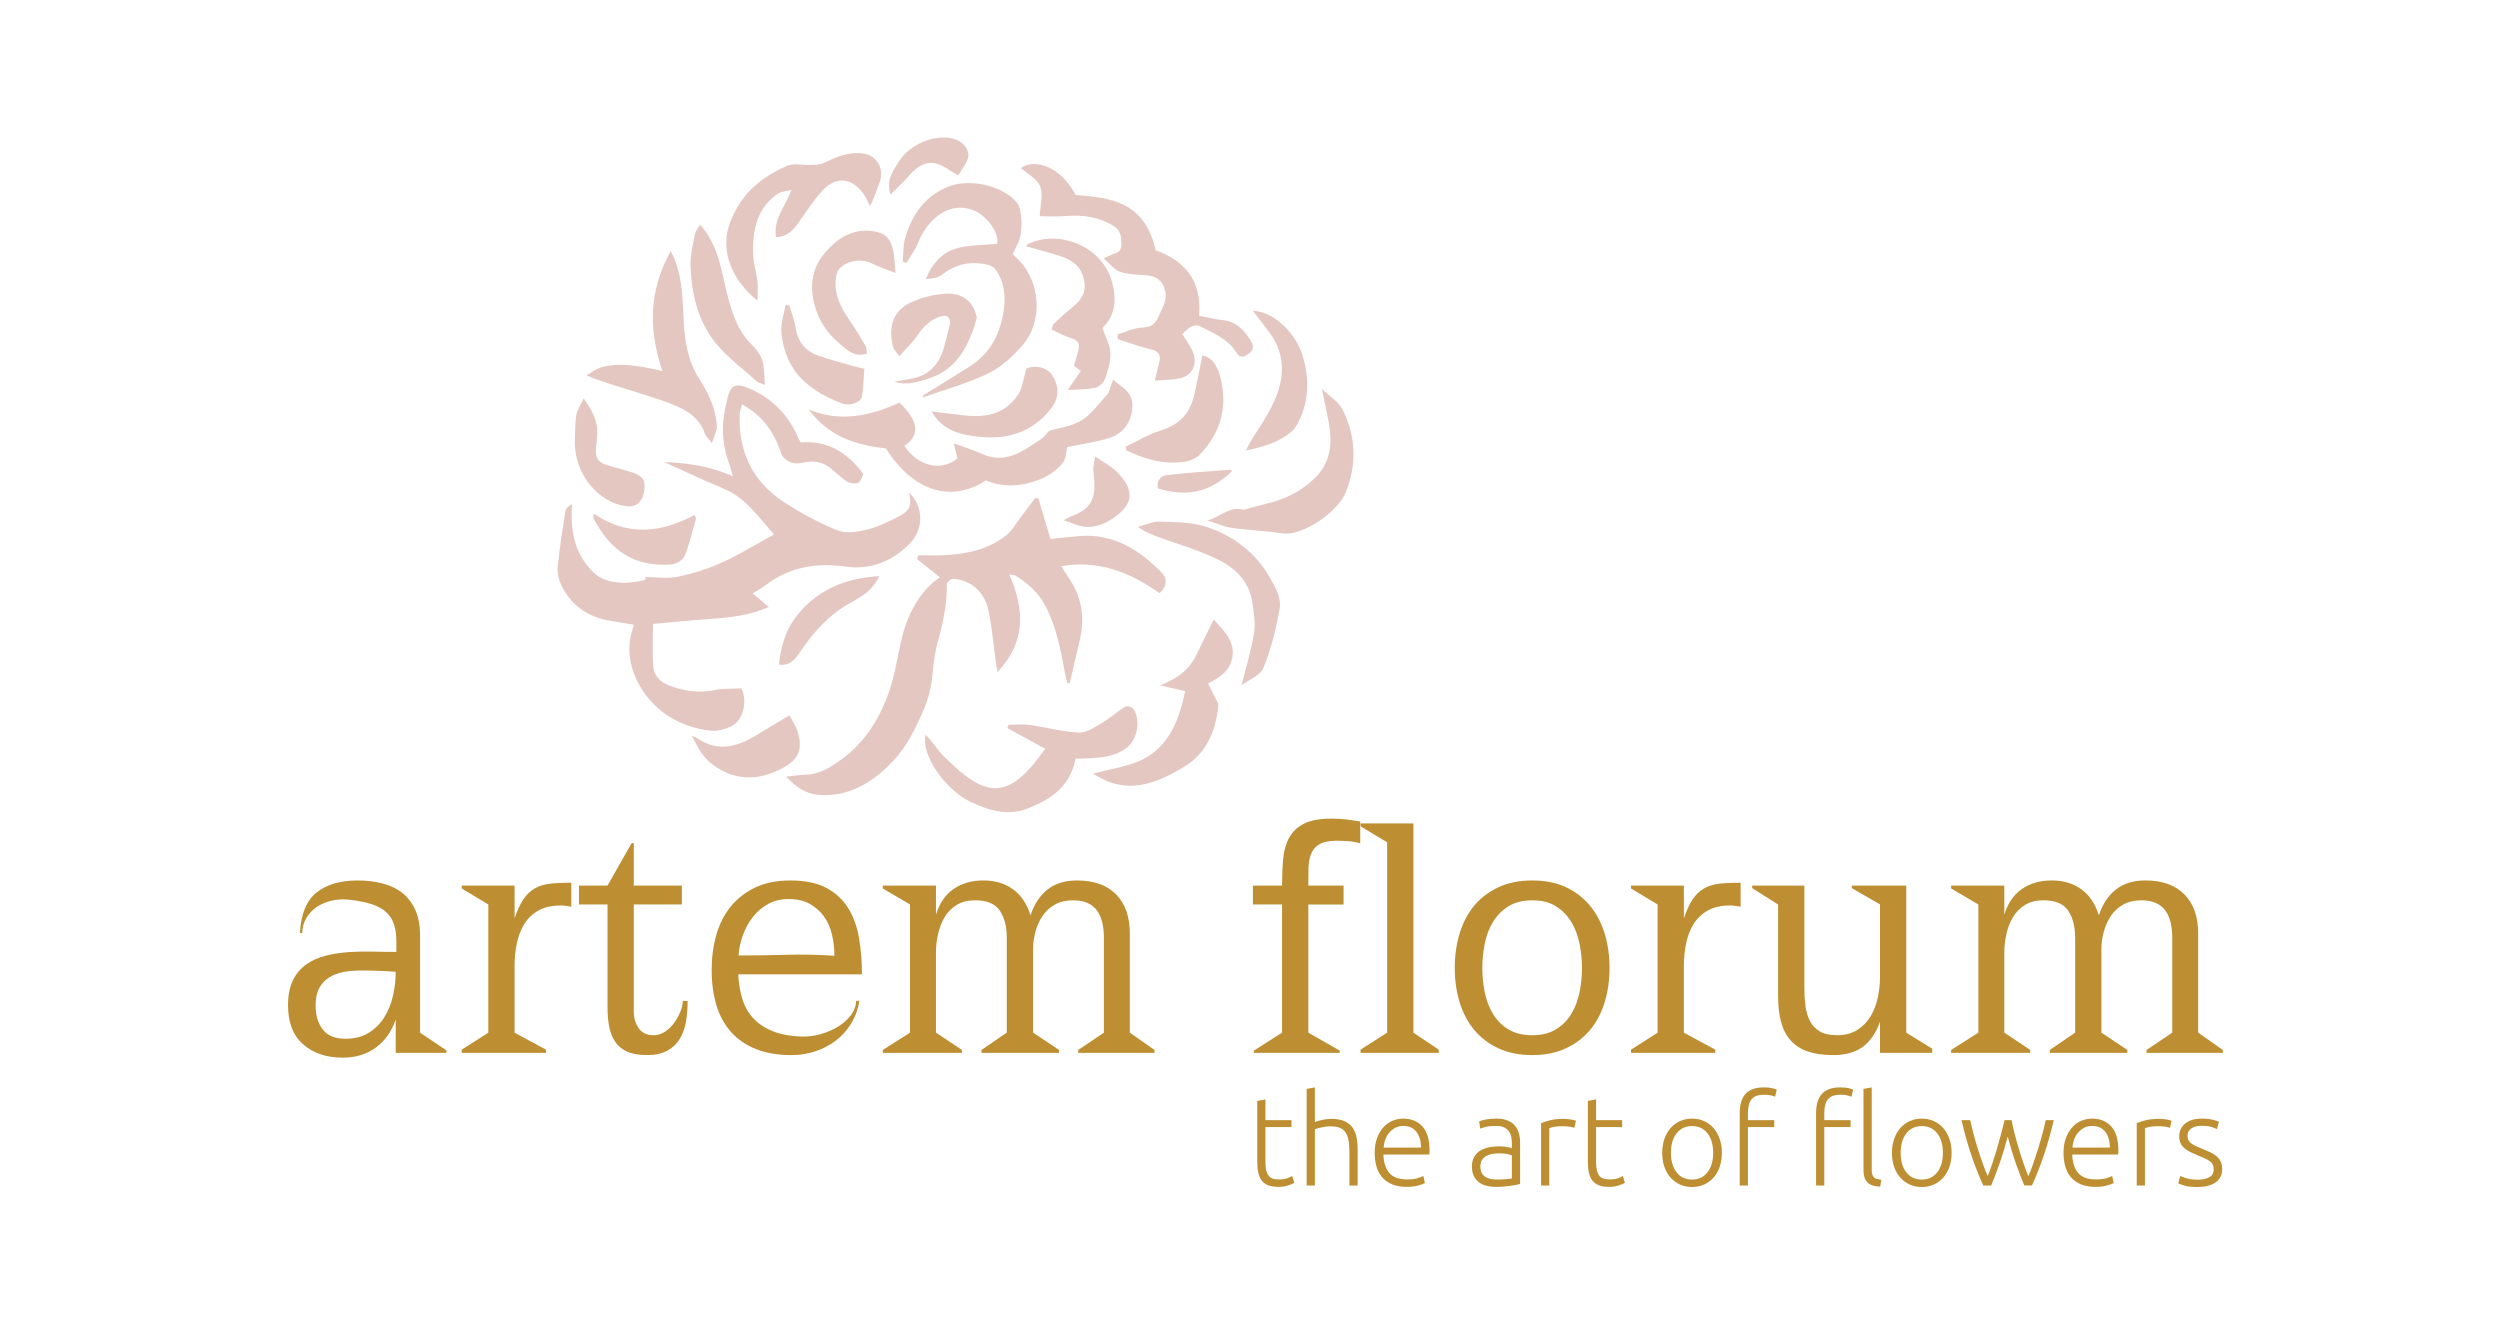<?xml version="1.0" encoding="UTF-8"?>
<svg xmlns="http://www.w3.org/2000/svg" id="a" data-name="Layer 1" width="193.858mm" height="104.246mm" viewBox="0 0 549.518 295.5">
  <rect width="549.518" height="295.5" style="fill: none; stroke-width: 0px;"></rect>
  <g>
    <path d="M165.437,130.433c1.254,1.055,2.247,1.891,3.554,2.991-4.377,1.879-8.561,2.335-12.795,2.618-4.252.284-8.495.734-12.661,1.104,0,3.147-.171,6.183.05,9.184.205,2.782,2.192,3.962,4.372,4.673,3.002.978,6.016,1.335,9.158.683,1.921-.399,3.931-.266,5.853-.37,1.418,2.787.382,7.082-2.189,8.315-1.456.698-3.222,1.18-4.764.975-6.314-.84-11.864-3.843-15.342-9.767-2.011-3.426-3.076-7.764-1.737-12.146.099-.324.22-.64.311-.967.028-.099-.012-.221-.028-.442-1.837-.3-3.703-.559-5.553-.916-4.624-.893-8.32-3.36-10.459-8.122-.504-1.121-.753-2.58-.62-3.818.435-4.067,1.057-8.113,1.719-12.144.102-.621.794-1.123,1.409-1.494-.23,4.161.07,8.069,1.974,11.423,1.128,1.987,2.806,4.097,4.679,4.939,3.004,1.349,6.352,1.05,9.512.3-.007-.202-.014-.404-.021-.606,2.423,0,4.912.394,7.252-.095,3.306-.69,6.606-1.748,9.717-3.167,3.88-1.769,7.564-4.065,11.315-6.123-3.228-3.516-6.094-7.965-10.89-9.966-4.488-1.872-8.901-3.965-13.297-5.938,4.951.208,9.981.816,15.159,3.142-.341-1.14-.509-1.83-.751-2.486-1.399-3.799-1.888-7.697-1.093-11.744.11-.559.24-1.113.345-1.673.807-4.277,1.819-4.894,5.543-3.202,4.665,2.12,8.179,5.639,10.342,10.741.129.303.316.576.506.916,5.567-.438,10.037,1.852,13.763,6.96-.326.611-.585,1.745-1.113,1.93-.76.265-1.849.099-2.56-.348-1.331-.837-2.455-2.066-3.731-3.024-1.702-1.277-3.578-1.566-5.611-1.115-.941.208-2.027.313-2.901-.016-.834-.314-1.866-1.098-2.138-1.941-1.55-4.801-4.207-8.422-8.614-10.8-.195.786-.483,1.449-.508,2.124-.326,8.61,3.117,15.038,9.671,19.303,3.759,2.446,7.73,4.618,11.819,6.255,1.926.771,4.427.343,6.539-.18,2.434-.603,4.791-1.76,7.061-2.956,2.404-1.266,2.772-2.473,2.124-5.181,3.145,3.002,3.344,7.844.273,11.088-3.97,4.193-8.898,5.927-14.228,5.193-6.342-.873-12.171,0-17.509,4.042-.859.65-1.808,1.156-2.905,1.848Z" style="fill: #e5c7c2; stroke-width: 0px;"></path>
    <path d="M206.59,126.888c-2.073-1.653-3.545-2.828-5.018-4.002.103-.276.205-.552.308-.828,1.878,0,3.759.084,5.632-.016,4.788-.257,9.474-1.163,13.499-4.231,1.417-1.08,2.392-2.882,3.547-4.375,1.008-1.304,1.986-2.637,2.977-3.957.237.017.474.034.71.052.859,2.907,1.718,5.813,2.642,8.939,1.875-.19,4.147-.466,6.426-.644,7.257-.567,13.075,2.873,18.172,8.184,1.215,1.266.864,3.295-.643,4.355-6.473-4.609-13.42-7.317-21.547-5.917.576.935,1.01,1.736,1.528,2.464,3.008,4.224,3.709,8.923,2.459,14.065-.739,3.04-1.422,6.097-2.13,9.146-.189-.005-.379-.011-.568-.016-.177-.759-.388-1.511-.526-2.279-.903-5.047-1.868-10.042-4.246-14.591-1.597-3.056-3.918-5.079-6.616-6.71-.278-.168-.657-.128-1.349-.245,3.424,7.768,3.624,14.884-2.587,21.442-.164-1.002-.284-1.66-.377-2.322-.528-3.764-.839-7.585-1.63-11.28-.883-4.123-3.931-6.657-7.78-6.905-.453-.029-1.368.784-1.361,1.191.079,4.571-.912,8.876-2.119,13.203-.717,2.572-.849,5.35-1.196,8.043-.518,4.026-2.162,7.467-3.936,10.995-2.03,4.036-4.693,7.209-7.998,9.808-3.896,3.064-8.223,4.687-13.07,4.24-2.761-.255-4.938-1.764-6.969-3.999,1.573-.159,3.005-.381,4.442-.432,2.98-.107,5.405-1.678,7.792-3.419,5.063-3.693,8.372-8.957,10.464-15.094,1.191-3.495,1.722-7.266,2.558-10.911,1.068-4.66,2.969-8.804,6.208-12.085.645-.653,1.413-1.156,2.301-1.869Z" style="fill: #e5c7c2; stroke-width: 0px;"></path>
    <path d="M242.596,56.779c.744-.34,1.283-.61,1.836-.835.948-.386,2.03-.505,2.047-2.104.017-1.623-.119-3.14-1.503-4.037-3.331-2.158-6.959-2.623-10.75-2.309-1.92.159-3.859.028-5.684.028.094-2.267.794-4.734.097-6.539-.662-1.716-2.784-2.74-4.227-4.035,2.583-2.074,8.575-.75,12.018,5.912,7.665.587,15.202,1.429,17.593,12.156,6.087,2.156,10.208,6.384,9.555,14.392,1.766.333,3.464.778,5.184.949,2.853.283,4.669,2.118,6.189,4.571.649,1.047.611,1.94-.286,2.679-.866.713-1.992,1.317-2.739.09-2.041-3.352-5.332-4.491-8.364-6.081-.477-.25-1.288-.068-1.807.22-.717.398-1.303,1.086-1.881,1.594.743,1.204,1.597,2.331,2.194,3.606,1.31,2.797.14,5.491-2.719,6.117-1.675.366-3.421.338-5.507.52.367-1.544.598-2.677.907-3.783.506-1.81.019-2.686-1.741-3.092-2.469-.569-4.873-1.486-7.305-2.253-.016-.348-.032-.695-.048-1.043,1.814-.535,3.62-1.454,5.444-1.498,1.916-.047,2.884-.789,3.638-2.618.745-1.807,1.916-3.397,1.335-5.603-.552-2.096-1.847-3.105-4.155-3.277-1.933-.144-3.936-.164-5.754-.789-1.254-.432-2.246-1.802-3.569-2.937Z" style="fill: #e5c7c2; stroke-width: 0px;"></path>
    <path d="M198.794,97.999c2.911,4.452,8.022,5.737,11.666,2.784-.244-.988-.504-2.044-.823-3.333,2.217.815,4.255,1.409,6.179,2.305,4.038,1.88,7.536.44,10.949-1.877.79-.536,1.621-1.008,2.375-1.599.493-.387.883-.938,1.471-1.583,2.225-.674,4.971-.96,7.172-2.326,2.187-1.358,3.827-3.801,5.793-5.859.312-.879.667-1.878,1.103-3.104,1.706,1.768,4.191,2.452,4.227,5.6.036,3.17-1.631,6.105-4.856,7.188-2.987,1.003-6.145,1.379-9.456,2.08-.245.875-.285,2.767-1.158,3.727-1.362,1.499-3.177,2.725-5.001,3.429-3.865,1.491-7.868,1.818-11.738.157-7.658,5.07-16.039,2.352-21.977-7.028-6.371-.672-12.505-2.506-16.961-8.557,6.893,2.878,13.484,1.442,19.942-1.51,3.799,3.565,4.934,6.997,1.094,9.506Z" style="fill: #e5c7c2; stroke-width: 0px;"></path>
    <path d="M202.841,86.95c3.484-2.163,6.984-4.296,10.448-6.498,3.937-2.502,6.214-6.283,7.173-11.207.624-3.207.506-6.226-.991-9.049-.423-.798-1.207-1.684-1.965-1.886-3.703-.988-7.195-.487-10.414,2.068-.937.744-2.291.84-3.596.963,1.299-3.316,3.532-5.749,6.456-6.658,2.89-.899,6.043-.762,9.241-1.096.526-2.394-2.388-6.419-5.548-7.491-5.857-1.987-10.251,3.142-11.798,7.178-.618,1.613-1.709,3.004-2.584,4.496-.276-.082-.553-.165-.829-.247.144-1.668.04-3.422.478-4.989,1.507-5.395,4.399-9.389,9.393-11.456,4.626-1.914,11.897-.461,15.25,3.469,1.161,1.36,1.327,6.63.28,8.725-.421.842-.826,1.693-1.254,2.571.881.919,1.794,1.675,2.486,2.628,3.707,5.11,3.823,12.481-.179,17.261-2.154,2.572-4.831,4.966-7.699,6.357-4.587,2.225-9.529,3.548-14.321,5.253-.008-.131-.017-.261-.025-.392Z" style="fill: #e5c7c2; stroke-width: 0px;"></path>
    <path d="M236.425,166.743c-1.208,6.221-5.424,8.903-10.312,10.892-4.484,1.825-8.628.567-12.739-1.361-5.614-2.632-11.041-10.493-9.91-14.722.387.394.71.674.981,1.007.934,1.145,1.766,2.41,2.791,3.441,1.554,1.562,3.161,3.087,4.88,4.415,5.884,4.546,9.884,3.459,14.698-2.025.99-1.128,1.859-2.389,2.941-3.793-2.79-1.521-5.552-3.026-8.315-4.531.08-.252.161-.505.241-.757,1.551,0,3.122-.178,4.649.036,3.614.507,7.194,1.507,10.813,1.681,1.653.079,3.439-1.162,5.027-2.094,1.805-1.06,3.413-2.531,5.207-3.619.406-.246,1.508.125,1.809.592,1.622,2.525.763,6.732-1.545,8.473-2.947,2.221-6.318,2.21-9.664,2.363-.407.019-.815.003-1.551.003Z" style="fill: #e5c7c2; stroke-width: 0px;"></path>
    <path d="M170.564,52.131c-.661-3.96,2.04-6.585,3.381-10.396-1.269.347-2.251.367-2.976.856-4.46,3.004-5.563,7.843-5.435,13.157.049,2.026.716,4.025.955,6.058.15,1.27.028,2.58.028,4.314-5.601-4.505-8.367-10.977-6.055-17.174,2.399-6.43,6.976-10.051,12.458-12.461,1.548-.681,3.52-.146,5.296-.232.92-.045,1.918-.008,2.736-.389,2.868-1.337,5.667-2.617,8.933-2.091,2.726.439,4.779,3.208,3.312,6.675-.557,1.318-.869,2.763-1.99,4.859-.36-.744-.653-1.541-1.092-2.223-2.641-4.103-6.32-4.577-9.54-.984-1.905,2.126-3.46,4.638-5.163,6.984-1.192,1.642-2.52,3.01-4.849,3.046Z" style="fill: #e5c7c2; stroke-width: 0px;"></path>
    <path d="M147.45,55.183c2.553,4.873,2.565,9.99,2.81,15.009.227,4.639.913,9.116,3.363,12.951,2.121,3.32,3.816,6.743,3.97,11.019-.297.865-.651,1.899-1.108,3.232-.579-.782-1.299-1.403-1.594-2.213-1.123-3.093-3.467-4.718-5.996-5.819-3.241-1.411-6.636-2.402-9.993-3.462-3.241-1.023-6.519-1.904-9.993-3.399,1.066-.596,2.079-1.425,3.208-1.746,3.992-1.131,7.969-.357,11.927.432.487.097.968.237,1.564.385-3.131-9.171-2.976-17.853,1.842-26.389Z" style="fill: #e5c7c2; stroke-width: 0px;"></path>
    <path d="M266.782,136.157c2.362,2.548,4.501,4.737,4.156,7.923-.335,3.096-2.671,4.854-5.408,6.137.747,1.48,1.409,2.794,2.286,4.531-.439,5.62-2.529,10.777-7.509,13.787-6.352,3.839-12.937,6.374-20.029,1.489,3.394-.88,6.723-1.379,9.81-2.619,6.347-2.548,9.004-8.436,10.405-15.478-1.727-.405-3.448-.808-5.525-1.294,3.316-1.241,5.933-2.94,7.651-5.973.433-.764.773-1.593,1.162-2.388.94-1.921,1.883-3.84,3-6.115Z" style="fill: #e5c7c2; stroke-width: 0px;"></path>
    <path d="M265.451,114.407c2.721-.852,5.118-3.267,7.891-2.353,1.928-.514,3.588-.995,5.265-1.396,3.84-.919,7.301-2.597,10.326-5.488,2.971-2.839,3.859-6.421,3.394-10.467-.326-2.836-1.06-5.615-1.769-9.217,1.772,1.715,3.665,2.802,4.534,4.524,2.921,5.791,3.219,11.838.773,18.085-1.717,4.385-9.562,9.861-14.099,9.139-3.643-.58-7.349-.661-10.999-1.201-1.805-.267-3.546-1.067-5.316-1.626Z" style="fill: #e5c7c2; stroke-width: 0px;"></path>
    <path d="M225.499,54.119c.23-.228.35-.422.516-.5,6.65-3.164,15.706.339,18.17,7.587,1.363,4.009,1.158,8.119-1.887,10.881.675,1.95,1.685,3.66,1.765,5.421.086,1.912-.518,3.949-1.173,5.776-.312.87-1.373,1.792-2.216,1.967-1.889.392-3.855.33-5.996.466,1.115-1.608,1.931-2.784,2.898-4.179-.708-.519-1.048-.768-1.51-1.106.287-1.015.558-1.979.831-2.943.575-2.025.165-2.671-1.593-3.211-1.398-.43-2.718-1.176-4.129-1.806.17-.614.167-1.034.353-1.21,1.229-1.159,2.45-2.341,3.766-3.371,1.939-1.519,3.562-3.126,3.027-6.144-.613-3.458-2.963-4.726-5.628-5.564-2.338-.736-4.706-1.355-7.194-2.063Z" style="fill: #e5c7c2; stroke-width: 0px;"></path>
    <path d="M272.896,150.621c1.02-4.112,2.158-7.754,2.761-11.501.341-2.118-.045-4.437-.371-6.617-.726-4.855-3.913-7.723-7.562-9.511-4.325-2.12-8.978-3.417-13.483-5.091-1.357-.504-2.694-1.075-4.133-2.108,1.643-.406,3.297-1.198,4.925-1.138,3.477.128,7.108.096,10.372,1.219,5.606,1.927,10.445,5.379,13.752,11.144,1.242,2.166,2.527,4.427,2.113,6.772-.78,4.425-1.871,8.882-3.54,12.97-.717,1.757-3.202,2.626-4.836,3.861Z" style="fill: #e5c7c2; stroke-width: 0px;"></path>
    <path d="M153.891,49.372c4.51,5.111,4.737,11.244,6.336,16.762,1.027,3.543,2.208,6.835,4.79,9.385,1.021,1.009,2.063,2.247,2.534,3.618.517,1.506.386,3.285.585,5.463-1.078-.452-1.565-.515-1.875-.807-3.584-3.385-7.722-6.089-10.467-10.51-2.814-4.534-3.876-9.679-4.013-15.036-.058-2.253.538-4.546.986-6.784.156-.78.765-1.449,1.123-2.091Z" style="fill: #e5c7c2; stroke-width: 0px;"></path>
    <path d="M190.575,77.713c-2.759.981-4.542-.914-6.253-2.376-2.577-2.203-4.443-4.924-5.369-8.669-1.087-4.398-.212-8.047,2.354-11.08,3.068-3.627,6.896-5.737,11.64-4.571,2.038.501,3.009,2.096,3.402,4.161.282,1.483.326,3.021.505,4.827-1.793-.712-3.594-1.299-5.296-2.135-2.232-1.096-5.528-.623-7.168,1.337-.375.448-.559,1.191-.64,1.828-.465,3.675,1.042,6.581,2.976,9.355,1.272,1.823,2.422,3.754,3.557,5.687.247.42.197,1.054.291,1.637Z" style="fill: #e5c7c2; stroke-width: 0px;"></path>
    <path d="M247.399,98.19c2.554-1.206,5.029-2.728,7.681-3.541,3.777-1.158,6.368-3.427,7.373-7.648.695-2.916,1.218-5.883,1.827-8.868,2.169.374,3.404,2.356,4.05,5.105,1.57,6.674-.24,12.198-4.674,16.736-.839.859-2.183,1.358-3.353,1.528-4.486.653-8.698-.563-12.755-2.524-.05-.263-.1-.526-.15-.789Z" style="fill: #e5c7c2; stroke-width: 0px;"></path>
    <path d="M214.712,69.872c-1.685,6.176-4.451,11.244-10.19,13.186-2.513.85-5.154,1.742-7.898.856,1.375-.256,2.754-.486,4.123-.774,3.957-.832,6.097-3.671,7.033-7.85.285-1.271.656-2.518.976-3.781.365-1.444-.437-2.407-1.759-2.031-2.23.634-3.894,2.085-5.273,4.166-1.065,1.608-2.506,2.91-4.061,4.665-.685-.991-1.181-1.422-1.33-1.97-1.185-4.348-.016-8.019,3.726-9.781,2.585-1.217,5.534-1.966,8.333-2.018,3.118-.057,5.667,1.719,6.32,5.331Z" style="fill: #e5c7c2; stroke-width: 0px;"></path>
    <path d="M204.814,90.431c2.817.342,5.303.698,7.799.936,4.361.414,8.408-.499,11.155-4.596.982-1.464,1.176-3.577,1.834-5.739,1.778-.852,4.452-.359,5.611,1.334,1.599,2.335,1.67,4.983-.04,7.242-4.158,5.491-9.786,7.037-15.867,6.409-3.577-.37-7.313-1.062-9.858-4.532-.181-.246-.321-.529-.634-1.054Z" style="fill: #e5c7c2; stroke-width: 0px;"></path>
    <path d="M275.346,68.282c4.695.237,9.573,4.949,11.057,10.129,1.323,4.616,1.334,9.097-.574,13.479-.477,1.094-1.093,2.268-1.936,2.984-2.785,2.365-6.095,3.31-10.035,4.147.599-1.134.901-1.802,1.28-2.41,2.329-3.737,4.953-7.265,6.125-11.764,1.135-4.355.356-8.208-2.175-11.676-1.173-1.607-2.41-3.155-3.741-4.89Z" style="fill: #e5c7c2; stroke-width: 0px;"></path>
    <path d="M173.515,157.226c.689,1.293,1.348,2.207,1.7,3.247,1.631,4.823-.017,7.156-5.165,9.274-5.037,2.072-10.123,1.329-14.413-2.545-1.525-1.377-2.533-3.46-3.557-5.501.445.219.917.388,1.33.665,4.368,2.929,8.552,1.829,12.683-.673,2.419-1.465,4.845-2.917,7.422-4.468Z" style="fill: #e5c7c2; stroke-width: 0px;"></path>
    <path d="M173.49,67.121c.491,1.674,1.166,3.313,1.432,5.03.512,3.305,2.361,5.13,5.044,6.056,2.501.863,5.056,1.533,7.592,2.27.639.186,1.293.305,2.434.57-.157,2.045-.194,4.058-.505,6.018-.211,1.333-2.63,2.302-4.442,1.603-6.72-2.591-12.54-6.682-13.297-15.697-.163-1.941.597-3.977.932-5.97.27.04.54.079.809.119Z" style="fill: #e5c7c2; stroke-width: 0px;"></path>
    <path d="M128.293,87.581c2.145,3.021,3.332,5.336,2.921,8.871-.52,4.475-.487,5.086,3.763,6.241,1.547.42,3.104.822,4.609,1.389,1.934.728,2.411,1.9,1.937,4.266-.39,1.949-1.695,3.076-3.419,2.954-6.482-.462-12.025-7.285-11.745-14.466.073-1.863.009-3.758.314-5.576.195-1.164.95-2.214,1.62-3.679Z" style="fill: #e5c7c2; stroke-width: 0px;"></path>
    <path d="M130.533,112.912c7.285,4.984,14.666,4.274,22.092.306.124.232.248.465.372.697-.801,2.774-1.419,5.641-2.503,8.273-.387.941-1.872,1.785-2.908,1.866-7.9.618-13.204-2.677-17.155-10.15-.059-.112.026-.318.101-.992Z" style="fill: #e5c7c2; stroke-width: 0px;"></path>
    <path d="M193.281,126.629c-1.358,3.01-3.78,4.481-6.252,5.828-4.585,2.499-8.093,6.287-11.122,10.779-1.021,1.515-2.203,3.261-4.698,2.843.366-3.608,1.354-7.13,3.284-9.841,4.693-6.59,11.307-9.161,18.788-9.609Z" style="fill: #e5c7c2; stroke-width: 0px;"></path>
    <path d="M240.729,100.353c1.794,1.243,3.534,2.073,4.838,3.421,3.664,3.788,3.666,6.721-.257,9.676-2.114,1.592-4.665,2.754-7.409,2.26-1.231-.222-2.412-.79-4.135-1.378.917-.458,1.337-.716,1.784-.882,4.191-1.564,5.409-3.713,4.91-8.692-.063-.624-.189-1.254-.153-1.872.042-.72.23-1.429.422-2.533Z" style="fill: #e5c7c2; stroke-width: 0px;"></path>
    <path d="M195.7,42.802c-.943-3.52.697-5.31,1.816-7.191,2.268-3.813,7.877-6.153,11.881-5.159,2.521.626,4.081,2.852,3.222,4.732-.525,1.148-1.275,2.17-2.005,3.385-.808-.495-1.482-.872-2.123-1.308-3.352-2.283-5.739-1.91-8.549,1.235-1.246,1.395-2.61,2.658-4.242,4.305Z" style="fill: #e5c7c2; stroke-width: 0px;"></path>
    <path d="M270.836,103.545c-4.937,4.841-10.4,5.724-16.375,3.768-.187-2.279,1.199-2.786,2.123-2.894,4.588-.537,9.201-.815,13.806-1.168.121-.009.253.162.446.294Z" style="fill: #e5c7c2; stroke-width: 0px;"></path>
  </g>
  <g>
    <path d="M278.154,246.212h5.725v1.529h-5.725v7.643c0,.815.069,1.478.208,1.987s.338.903.598,1.181c.259.278.574.464.944.557.371.093.778.139,1.224.139.759,0,1.371-.088,1.834-.264.463-.177.824-.338,1.084-.486l.444,1.5c-.26.167-.713.357-1.361.57-.649.213-1.353.319-2.112.319-.89,0-1.636-.116-2.237-.348-.603-.231-1.084-.583-1.445-1.056s-.616-1.061-.765-1.765-.222-1.538-.222-2.502v-13.229l1.807-.334v4.558Z" style="fill: #bd8f32; stroke-width: 0px;"></path>
    <path d="M287.214,260.581v-21.233l1.806-.334v7.615c.593-.222,1.195-.394,1.807-.514s1.223-.181,1.835-.181c1.111,0,2.037.157,2.779.473.74.315,1.334.764,1.778,1.348s.755,1.283.931,2.099.265,1.714.265,2.695v8.032h-1.807v-7.448c0-1.019-.069-1.881-.209-2.585-.139-.704-.37-1.278-.694-1.723-.324-.445-.755-.765-1.292-.959-.538-.194-1.214-.292-2.029-.292-.315,0-.653.027-1.015.083s-.699.116-1.015.181c-.314.065-.597.135-.848.209-.25.074-.412.13-.486.167v12.367h-1.806Z" style="fill: #bd8f32; stroke-width: 0px;"></path>
    <path d="M302.166,253.383c0-1.26.181-2.357.542-3.293s.834-1.719,1.418-2.349c.583-.63,1.25-1.098,2.001-1.403.75-.307,1.523-.459,2.32-.459,1.76,0,3.164.574,4.211,1.723,1.046,1.149,1.57,2.919,1.57,5.309,0,.148-.005.297-.015.445-.009.148-.023.287-.041.416h-10.089c.056,1.761.49,3.113,1.307,4.059.814.944,2.111,1.417,3.891,1.417.981,0,1.76-.093,2.334-.278.574-.185.991-.343,1.251-.472l.334,1.556c-.26.148-.746.324-1.459.528-.714.204-1.553.306-2.516.306-1.26,0-2.335-.186-3.224-.556-.89-.37-1.622-.89-2.196-1.557s-.991-1.459-1.25-2.376c-.26-.917-.39-1.922-.39-3.016ZM312.366,252.243c-.037-1.501-.39-2.668-1.057-3.502s-1.611-1.25-2.834-1.25c-.649,0-1.229.13-1.737.389-.51.26-.955.607-1.334,1.042-.38.436-.677.94-.89,1.515-.213.575-.338,1.177-.375,1.807h8.227Z" style="fill: #bd8f32; stroke-width: 0px;"></path>
    <path d="M328.958,245.879c.944,0,1.746.135,2.403.403.658.269,1.19.639,1.599,1.111.407.473.704,1.033.89,1.682.185.648.277,1.353.277,2.112v9.06c-.186.056-.454.116-.806.181-.353.065-.76.135-1.223.209-.464.074-.978.134-1.543.181-.565.046-1.145.069-1.737.069-.76,0-1.459-.083-2.098-.25-.64-.167-1.195-.431-1.668-.792s-.843-.824-1.111-1.39c-.27-.565-.403-1.255-.403-2.07,0-.778.148-1.445.444-2.001.297-.557.714-1.015,1.251-1.376s1.177-.626,1.918-.792c.74-.167,1.547-.25,2.418-.25.259,0,.532.014.819.041.287.028.565.065.834.111.269.047.5.093.695.139.194.047.328.089.402.125v-.889c0-.501-.037-.987-.111-1.459-.074-.473-.235-.898-.486-1.279-.25-.379-.602-.685-1.056-.917-.454-.231-1.052-.347-1.793-.347-1.056,0-1.844.074-2.362.222-.519.148-.898.27-1.14.361l-.25-1.584c.315-.148.802-.287,1.459-.417.658-.129,1.45-.194,2.377-.194ZM329.124,259.275c.704,0,1.32-.022,1.849-.069.528-.046.977-.106,1.348-.181v-5.058c-.204-.093-.527-.19-.973-.292-.444-.102-1.056-.153-1.834-.153-.445,0-.908.033-1.39.098-.482.065-.927.204-1.334.417-.408.213-.741.505-1.001.875-.26.371-.389.862-.389,1.474,0,.537.088.991.264,1.361.176.371.426.667.751.89.323.223.713.385,1.167.486s.968.152,1.542.152Z" style="fill: #bd8f32; stroke-width: 0px;"></path>
    <path d="M343.63,245.935c.593,0,1.153.046,1.682.139s.894.186,1.098.278l-.361,1.556c-.148-.073-.449-.152-.903-.235-.454-.084-1.052-.125-1.792-.125-.778,0-1.403.055-1.876.166s-.783.204-.932.278v12.59h-1.806v-13.702c.463-.203,1.102-.412,1.917-.625s1.807-.319,2.974-.319Z" style="fill: #bd8f32; stroke-width: 0px;"></path>
    <path d="M350.83,246.212h5.725v1.529h-5.725v7.643c0,.815.069,1.478.208,1.987s.338.903.598,1.181c.259.278.574.464.944.557.371.093.778.139,1.224.139.759,0,1.371-.088,1.834-.264.463-.177.824-.338,1.084-.486l.444,1.5c-.26.167-.713.357-1.361.57-.649.213-1.353.319-2.112.319-.89,0-1.636-.116-2.237-.348-.603-.231-1.084-.583-1.445-1.056s-.616-1.061-.765-1.765-.222-1.538-.222-2.502v-13.229l1.807-.334v4.558Z" style="fill: #bd8f32; stroke-width: 0px;"></path>
    <path d="M378.482,253.41c0,1.131-.162,2.159-.486,3.085-.324.927-.778,1.715-1.361,2.363-.584.648-1.274,1.153-2.071,1.515s-1.677.542-2.64.542-1.844-.181-2.641-.542-1.487-.866-2.07-1.515c-.584-.648-1.038-1.437-1.362-2.363-.324-.926-.486-1.954-.486-3.085s.162-2.158.486-3.085c.324-.926.778-1.718,1.362-2.376.583-.657,1.273-1.167,2.07-1.528s1.677-.542,2.641-.542,1.843.181,2.64.542,1.487.871,2.071,1.528c.583.658,1.037,1.45,1.361,2.376.324.927.486,1.955.486,3.085ZM376.564,253.41c0-1.797-.416-3.228-1.25-4.294-.834-1.064-1.965-1.598-3.391-1.598s-2.558.533-3.391,1.598c-.834,1.066-1.251,2.497-1.251,4.294s.417,3.225,1.251,4.28c.833,1.057,1.963,1.584,3.391,1.584s2.557-.527,3.391-1.584c.834-1.056,1.25-2.482,1.25-4.28Z" style="fill: #bd8f32; stroke-width: 0px;"></path>
    <path d="M387.681,239.014c.778,0,1.412.061,1.903.181.491.121.811.228.959.32l-.361,1.556c-.204-.092-.505-.189-.903-.291s-.903-.153-1.515-.153c-1.278,0-2.191.324-2.737.973-.547.649-.82,1.687-.82,3.113v1.5h5.781v1.529h-5.781v12.84h-1.806v-15.925c0-1.871.431-3.28,1.292-4.225.861-.945,2.19-1.418,3.988-1.418Z" style="fill: #bd8f32; stroke-width: 0px;"></path>
    <path d="M404.467,239.014c.778,0,1.412.061,1.903.181.491.121.811.228.959.32l-.361,1.556c-.204-.092-.505-.189-.903-.291s-.903-.153-1.515-.153c-1.278,0-2.191.324-2.737.973-.547.649-.82,1.687-.82,3.113v1.5h5.781v1.529h-5.781v12.84h-1.806v-15.925c0-1.871.431-3.28,1.292-4.225.861-.945,2.19-1.418,3.988-1.418ZM413.277,260.831c-.611-.019-1.144-.097-1.598-.236-.454-.139-.834-.352-1.14-.639s-.537-.658-.694-1.112c-.158-.453-.236-1.023-.236-1.709v-17.787l1.807-.334v18.065c0,.444.041.802.125,1.07.083.269.208.481.375.639.167.158.384.274.653.348.269.074.588.139.959.194l-.251,1.501Z" style="fill: #bd8f32; stroke-width: 0px;"></path>
    <path d="M428.98,253.41c0,1.131-.162,2.159-.486,3.085-.324.927-.778,1.715-1.361,2.363-.584.648-1.274,1.153-2.071,1.515s-1.677.542-2.64.542-1.844-.181-2.641-.542-1.487-.866-2.07-1.515c-.584-.648-1.038-1.437-1.362-2.363-.324-.926-.486-1.954-.486-3.085s.162-2.158.486-3.085c.324-.926.778-1.718,1.362-2.376.583-.657,1.273-1.167,2.07-1.528s1.677-.542,2.641-.542,1.843.181,2.64.542,1.487.871,2.071,1.528c.583.658,1.037,1.45,1.361,2.376.324.927.486,1.955.486,3.085ZM427.062,253.41c0-1.797-.416-3.228-1.25-4.294-.834-1.064-1.965-1.598-3.391-1.598s-2.558.533-3.391,1.598c-.834,1.066-1.251,2.497-1.251,4.294s.417,3.225,1.251,4.28c.833,1.057,1.963,1.584,3.391,1.584s2.557-.527,3.391-1.584c.834-1.056,1.25-2.482,1.25-4.28Z" style="fill: #bd8f32; stroke-width: 0px;"></path>
    <path d="M442.171,246.212c.166.927.383,1.913.65,2.959.268,1.047.562,2.112.886,3.195.322,1.084.665,2.154,1.027,3.211s.729,2.049,1.101,2.975c.316-.703.651-1.559,1.005-2.567.353-1.009.706-2.073,1.06-3.193.354-1.119.683-2.25.989-3.392s.562-2.203.767-3.188h1.78c-.669,2.822-1.398,5.4-2.188,7.732-.791,2.333-1.66,4.545-2.608,6.637h-1.676c-.28-.654-.575-1.385-.883-2.189-.309-.806-.626-1.666-.952-2.583-.327-.916-.643-1.878-.948-2.887s-.597-2.041-.874-3.097c-.277,1.058-.568,2.093-.872,3.104-.305,1.012-.62,1.976-.944,2.892-.325.918-.641,1.778-.947,2.585-.307.806-.599,1.531-.875,2.176h-1.737c-.95-2.092-1.818-4.306-2.605-6.641s-1.513-4.91-2.177-7.729h1.917c.205.982.461,2.043.768,3.182.307,1.14.638,2.27.991,3.39s.711,2.182,1.073,3.183.701,1.854,1.018,2.559c.354-.923.71-1.912,1.066-2.971.356-1.058.691-2.124,1.005-3.199s.608-2.136.884-3.184c.276-1.048.525-2.033.745-2.959h1.557Z" style="fill: #bd8f32; stroke-width: 0px;"></path>
    <path d="M453.576,253.383c0-1.26.181-2.357.542-3.293s.834-1.719,1.418-2.349c.583-.63,1.25-1.098,2.001-1.403.75-.307,1.523-.459,2.32-.459,1.76,0,3.164.574,4.211,1.723,1.046,1.149,1.57,2.919,1.57,5.309,0,.148-.005.297-.015.445-.009.148-.023.287-.041.416h-10.089c.056,1.761.49,3.113,1.307,4.059.814.944,2.111,1.417,3.891,1.417.981,0,1.76-.093,2.334-.278.574-.185.991-.343,1.251-.472l.334,1.556c-.26.148-.746.324-1.459.528-.714.204-1.553.306-2.516.306-1.26,0-2.335-.186-3.224-.556-.89-.37-1.622-.89-2.196-1.557s-.991-1.459-1.25-2.376c-.26-.917-.39-1.922-.39-3.016ZM463.776,252.243c-.037-1.501-.39-2.668-1.057-3.502s-1.611-1.25-2.834-1.25c-.649,0-1.229.13-1.737.389-.51.26-.955.607-1.334,1.042-.38.436-.677.94-.89,1.515-.213.575-.338,1.177-.375,1.807h8.227Z" style="fill: #bd8f32; stroke-width: 0px;"></path>
    <path d="M474.559,245.935c.593,0,1.153.046,1.682.139s.894.186,1.098.278l-.361,1.556c-.148-.073-.449-.152-.903-.235-.454-.084-1.052-.125-1.792-.125-.778,0-1.403.055-1.876.166s-.783.204-.932.278v12.59h-1.806v-13.702c.463-.203,1.102-.412,1.917-.625s1.807-.319,2.974-.319Z" style="fill: #bd8f32; stroke-width: 0px;"></path>
    <path d="M483.007,259.303c1.038,0,1.895-.171,2.571-.515.676-.342,1.014-.921,1.014-1.736,0-.39-.06-.723-.18-1.001-.121-.277-.32-.528-.598-.75-.278-.223-.645-.436-1.099-.64-.454-.203-1.014-.444-1.681-.723-.538-.222-1.047-.449-1.529-.681-.481-.231-.907-.5-1.278-.806-.37-.306-.667-.672-.889-1.099-.223-.426-.334-.944-.334-1.556,0-1.168.44-2.112,1.32-2.835s2.089-1.084,3.627-1.084c.981,0,1.792.083,2.432.25s1.088.315,1.348.444l-.417,1.612c-.222-.111-.597-.259-1.125-.444s-1.302-.278-2.321-.278c-.407,0-.792.042-1.153.126-.361.083-.681.213-.958.39-.278.177-.501.399-.667.668-.167.27-.251.599-.251.988s.074.725.223,1.003c.148.279.365.524.653.738.287.214.639.413,1.056.597.417.185.894.388,1.432.609.556.221,1.088.447,1.598.678s.959.508,1.349.832c.389.324.704.713.944,1.167.241.454.361,1.024.361,1.709,0,1.298-.486,2.279-1.459,2.946s-2.303,1.001-3.988,1.001c-1.26,0-2.224-.107-2.891-.32s-1.111-.375-1.334-.486l.473-1.64c.056.037.176.098.361.181s.436.177.751.278c.314.102.689.189,1.125.264s.94.111,1.515.111Z" style="fill: #bd8f32; stroke-width: 0px;"></path>
  </g>
  <g>
    <path d="M82.568,230.298c-2.008,1.455-4.413,2.184-7.212,2.184-3.594,0-6.501-.976-8.717-2.923-2.218-1.948-3.326-4.801-3.326-8.559,0-2.254.363-4.108,1.092-5.564.728-1.455,1.714-2.617,2.958-3.486,1.244-.868,2.677-1.502,4.296-1.901,1.62-.398,3.311-.657,5.072-.775,1.761-.116,3.533-.151,5.318-.105,1.784.048,3.474.07,5.071.07v-2.395c0-1.361-.165-2.559-.493-3.593-.329-1.032-.88-1.925-1.655-2.676s-1.831-1.35-3.169-1.797c-1.338-.445-3.018-.785-5.036-1.021-1.363-.142-2.654-.071-3.874.211-1.222.281-2.301.739-3.24,1.373-.94.635-1.703,1.434-2.289,2.396-.588.963-.905,2.077-.951,3.346h-.493c.234-4.179,1.455-7.149,3.663-8.91,2.207-1.761,5.212-2.642,9.016-2.642,1.972,0,3.814.224,5.529.669,1.714.447,3.167,1.151,4.359,2.113,1.193.963,2.132,2.208,2.817,3.733.686,1.526,1.029,3.369,1.029,5.529v21.412l5.775,3.874v.563h-11.129v-7.325c-.933,2.677-2.403,4.743-4.411,6.198ZM83.1,213.394c-1.281-.047-2.574-.07-3.878-.07-1.352,0-2.621.117-3.808.352-1.188.235-2.226.634-3.11,1.197s-1.596,1.339-2.13,2.324c-.536.986-.804,2.255-.804,3.804,0,2.161.524,3.922,1.572,5.283,1.048,1.362,2.714,2.042,4.997,2.042,2.003,0,3.703-.434,5.101-1.303,1.397-.868,2.539-2.008,3.424-3.416.885-1.409,1.525-2.993,1.921-4.755.396-1.761.594-3.509.594-5.247-1.305-.094-2.597-.164-3.878-.211Z" style="fill: #bd8f32; stroke-width: 0px;"></path>
    <path d="M120.013,230.721v.704h-18.524v-.704l5.846-3.733v-28.175l-5.846-3.521v-.634h11.622v7.185c.609-1.784,1.268-3.192,1.972-4.227.704-1.032,1.537-1.819,2.5-2.359.962-.539,2.089-.881,3.381-1.021,1.291-.141,2.828-.211,4.613-.211v5.282c-.376-.046-.751-.105-1.127-.176-.376-.07-.751-.105-1.127-.105-1.972,0-3.616.364-4.93,1.092-1.315.729-2.36,1.715-3.135,2.958-.775,1.245-1.327,2.666-1.655,4.262-.329,1.597-.493,3.24-.493,4.931v14.721l6.902,3.733Z" style="fill: #bd8f32; stroke-width: 0px;"></path>
    <path d="M140.369,225.974c.705,1.052,1.807,1.577,3.311,1.577.892,0,1.737-.27,2.536-.81.798-.54,1.479-1.209,2.042-2.008.563-.798,1.009-1.62,1.338-2.465.328-.846.493-1.597.493-2.254h1.057c0,1.597-.118,3.099-.353,4.508-.235,1.408-.681,2.666-1.338,3.771-.658,1.105-1.574,1.986-2.747,2.641-1.174.655-2.677.983-4.508.983-1.738,0-3.17-.247-4.297-.739-1.127-.493-2.007-1.198-2.641-2.113-.634-.916-1.081-2.019-1.338-3.311-.259-1.291-.387-2.712-.387-4.262v-22.681h-6.269v-4.155h6.269l5.282-9.297.493-.071v9.368h10.565v4.155h-10.565v23.691c0,1.262.353,2.419,1.057,3.47Z" style="fill: #bd8f32; stroke-width: 0px;"></path>
    <path d="M187.138,224.909c-.893,1.479-2.007,2.736-3.346,3.769-1.338,1.033-2.853,1.831-4.543,2.395s-3.428.846-5.212.846c-3.005,0-5.612-.435-7.818-1.303-2.208-.869-4.039-2.113-5.494-3.733-1.456-1.62-2.536-3.58-3.24-5.882-.705-2.3-1.057-4.906-1.057-7.818,0-2.723.34-5.282,1.021-7.678.68-2.395,1.737-4.473,3.169-6.233,1.432-1.761,3.228-3.157,5.389-4.19,2.159-1.032,4.719-1.55,7.677-1.55,3.286,0,5.952.553,7.995,1.655,2.042,1.104,3.638,2.595,4.79,4.473,1.15,1.879,1.937,4.074,2.359,6.586.423,2.513.634,5.153.634,7.924h-27.188c.094,1.879.375,3.628.845,5.247.469,1.62,1.233,3.029,2.289,4.227,1.057,1.197,2.453,2.173,4.191,2.923,1.737.752,3.945,1.175,6.621,1.269,1.409.047,2.806-.129,4.191-.528,1.385-.398,2.652-.951,3.804-1.655,1.15-.705,2.089-1.538,2.817-2.501.728-.962,1.115-2.007,1.162-3.134l.705-.071c-.282,1.832-.87,3.487-1.761,4.966ZM172.875,209.871c3.498-.093,7.008-.022,10.53.212,0-1.596-.176-3.146-.528-4.649-.352-1.502-.94-2.828-1.761-3.979-.822-1.149-1.867-2.078-3.134-2.782-1.268-.704-2.818-1.057-4.649-1.057-1.69,0-3.194.364-4.508,1.092-1.315.729-2.43,1.68-3.346,2.853-.916,1.175-1.645,2.501-2.184,3.98-.541,1.479-.857,2.97-.951,4.473,3.522,0,7.032-.047,10.53-.142Z" style="fill: #bd8f32; stroke-width: 0px;"></path>
    <path d="M253.77,230.791v.634h-16.764v-.635l5.635-3.812v-20.893c0-1.177-.118-2.271-.353-3.283-.235-1.012-.61-1.882-1.126-2.612-.518-.729-1.209-1.293-2.078-1.693-.869-.399-1.961-.6-3.275-.6-1.503,0-2.807.306-3.909.918-1.104.611-2.008,1.436-2.712,2.471-.705,1.034-1.233,2.198-1.585,3.493-.352,1.294-.528,2.601-.528,3.918v18.281l5.706,3.812v.635h-17.046v-.635l5.564-3.812v-20.893c0-2.399-.505-4.364-1.514-5.894-1.01-1.53-2.83-2.295-5.459-2.295-1.597,0-2.947.341-4.05,1.023-1.104.683-1.984,1.577-2.642,2.682-.658,1.106-1.139,2.341-1.444,3.706-.306,1.364-.458,2.729-.458,4.094v17.576l5.705,3.812v.635h-17.397v-.634l5.987-3.804v-28.175l-5.987-3.521v-.634h11.692v6.41c.75-2.489,2.03-4.367,3.838-5.636,1.807-1.268,4.003-1.901,6.586-1.901s4.766.658,6.551,1.973c1.784,1.314,3.052,3.217,3.803,5.705.798-2.441,2.043-4.332,3.733-5.67,1.69-1.339,3.85-2.008,6.48-2.008,3.709,0,6.574,1.021,8.593,3.063,2.019,2.043,3.028,4.92,3.028,8.629v21.765l5.424,3.804Z" style="fill: #bd8f32; stroke-width: 0px;"></path>
    <path d="M294.482,230.932v.493h-18.877v-.493l6.198-3.944v-28.175h-6.41v-4.155h6.41c0-2.113.081-4.073.246-5.881.164-1.808.61-3.369,1.339-4.685.728-1.313,1.819-2.335,3.275-3.063,1.454-.728,3.474-1.092,6.057-1.092,1.08,0,2.124.06,3.135.176,1.009.118,2.054.271,3.135.458v4.79c-.8-.234-1.645-.388-2.536-.458-.893-.07-1.761-.105-2.606-.105-1.69,0-2.97.258-3.838.774-.87.518-1.479,1.232-1.832,2.148-.352.915-.54,1.972-.563,3.169-.024,1.197-.035,2.454-.035,3.769h7.748v4.155h-7.748v28.175l6.903,3.944Z" style="fill: #bd8f32; stroke-width: 0px;"></path>
    <path d="M299.059,180.993h11.622v45.994l5.564,3.733v.704h-17.187v-.704l5.846-3.733v-41.839l-5.846-3.521v-.634Z" style="fill: #bd8f32; stroke-width: 0px;"></path>
    <path d="M352.731,220.261c-.704,2.324-1.761,4.344-3.17,6.058-1.408,1.715-3.182,3.076-5.317,4.085-2.138,1.011-4.614,1.515-7.432,1.515-2.864,0-5.365-.504-7.501-1.515-2.138-1.009-3.909-2.37-5.318-4.085-1.408-1.714-2.465-3.733-3.169-6.058-.705-2.324-1.057-4.825-1.057-7.502s.352-5.188,1.057-7.536c.704-2.348,1.761-4.378,3.169-6.093,1.409-1.714,3.181-3.075,5.318-4.085,2.136-1.01,4.637-1.515,7.501-1.515s5.354.505,7.467,1.515c2.112,1.01,3.874,2.384,5.282,4.12,1.409,1.738,2.466,3.769,3.17,6.093s1.057,4.825,1.057,7.501-.353,5.178-1.057,7.502ZM347.202,207.477c-.353-1.784-.951-3.381-1.796-4.79-.846-1.408-1.962-2.559-3.346-3.451-1.386-.892-3.135-1.338-5.248-1.338s-3.874.446-5.282,1.338c-1.409.893-2.536,2.043-3.381,3.451-.846,1.409-1.444,2.994-1.796,4.755-.353,1.761-.528,3.534-.528,5.317s.176,3.558.528,5.318c.352,1.761.95,3.346,1.796,4.755.845,1.408,1.972,2.548,3.381,3.416,1.408.869,3.169,1.303,5.282,1.303,2.066,0,3.804-.434,5.213-1.303,1.408-.868,2.535-2.008,3.381-3.416.845-1.409,1.443-2.994,1.796-4.755s.528-3.533.528-5.318c0-1.736-.176-3.497-.528-5.282Z" style="fill: #bd8f32; stroke-width: 0px;"></path>
    <path d="M377.032,230.721v.704h-18.524v-.704l5.846-3.733v-28.175l-5.846-3.521v-.634h11.622v7.185c.609-1.784,1.268-3.192,1.972-4.227.705-1.032,1.538-1.819,2.501-2.359.962-.539,2.089-.881,3.381-1.021,1.291-.141,2.828-.211,4.613-.211v5.282c-.376-.046-.752-.105-1.127-.176-.376-.07-.752-.105-1.127-.105-1.972,0-3.616.364-4.931,1.092-1.314.729-2.359,1.715-3.134,2.958-.775,1.245-1.327,2.666-1.655,4.262-.329,1.597-.493,3.24-.493,4.931v14.721l6.902,3.733Z" style="fill: #bd8f32; stroke-width: 0px;"></path>
    <path d="M419.01,226.988l5.706,3.521v.916h-11.481v-6.832c-.893,2.489-2.16,4.332-3.804,5.529-1.645,1.197-3.804,1.796-6.479,1.796-2.208,0-4.086-.271-5.636-.811-1.549-.539-2.806-1.361-3.768-2.465-.963-1.103-1.655-2.465-2.078-4.085s-.634-3.487-.634-5.6v-20.146l-5.705-3.592v-.563h11.48v22.725c0,1.31.082,2.572.247,3.787.164,1.216.492,2.303.985,3.262s1.209,1.718,2.148,2.279,2.207.841,3.804.841c1.736,0,3.216-.385,4.438-1.156,1.221-.771,2.194-1.766,2.923-2.981.728-1.216,1.256-2.583,1.585-4.104.328-1.519.493-3.026.493-4.523v-15.991l-6.198-3.576v-.562h11.974v32.33Z" style="fill: #bd8f32; stroke-width: 0px;"></path>
    <path d="M488.601,230.791v.634h-16.764v-.635l5.635-3.812v-20.893c0-1.177-.118-2.271-.353-3.283-.235-1.012-.61-1.882-1.127-2.612-.517-.729-1.209-1.293-2.077-1.693-.87-.399-1.962-.6-3.275-.6-1.504,0-2.807.306-3.909.918-1.104.611-2.008,1.436-2.712,2.471-.704,1.034-1.232,2.198-1.585,3.493-.353,1.294-.528,2.601-.528,3.918v18.281l5.705,3.812v.635h-17.045v-.635l5.564-3.812v-20.893c0-2.399-.506-4.364-1.515-5.894-1.011-1.53-2.829-2.295-5.459-2.295-1.597,0-2.947.341-4.05,1.023-1.104.683-1.984,1.577-2.642,2.682-.658,1.106-1.139,2.341-1.443,3.706-.307,1.364-.458,2.729-.458,4.094v17.576l5.705,3.812v.635h-17.397v-.634l5.987-3.804v-28.175l-5.987-3.521v-.634h11.692v6.41c.75-2.489,2.03-4.367,3.839-5.636,1.807-1.268,4.002-1.901,6.585-1.901s4.766.658,6.551,1.973c1.784,1.314,3.052,3.217,3.804,5.705.798-2.441,2.043-4.332,3.733-5.67,1.69-1.339,3.85-2.008,6.479-2.008,3.709,0,6.574,1.021,8.594,3.063,2.019,2.043,3.028,4.92,3.028,8.629v21.765l5.424,3.804Z" style="fill: #bd8f32; stroke-width: 0px;"></path>
  </g>
</svg>
